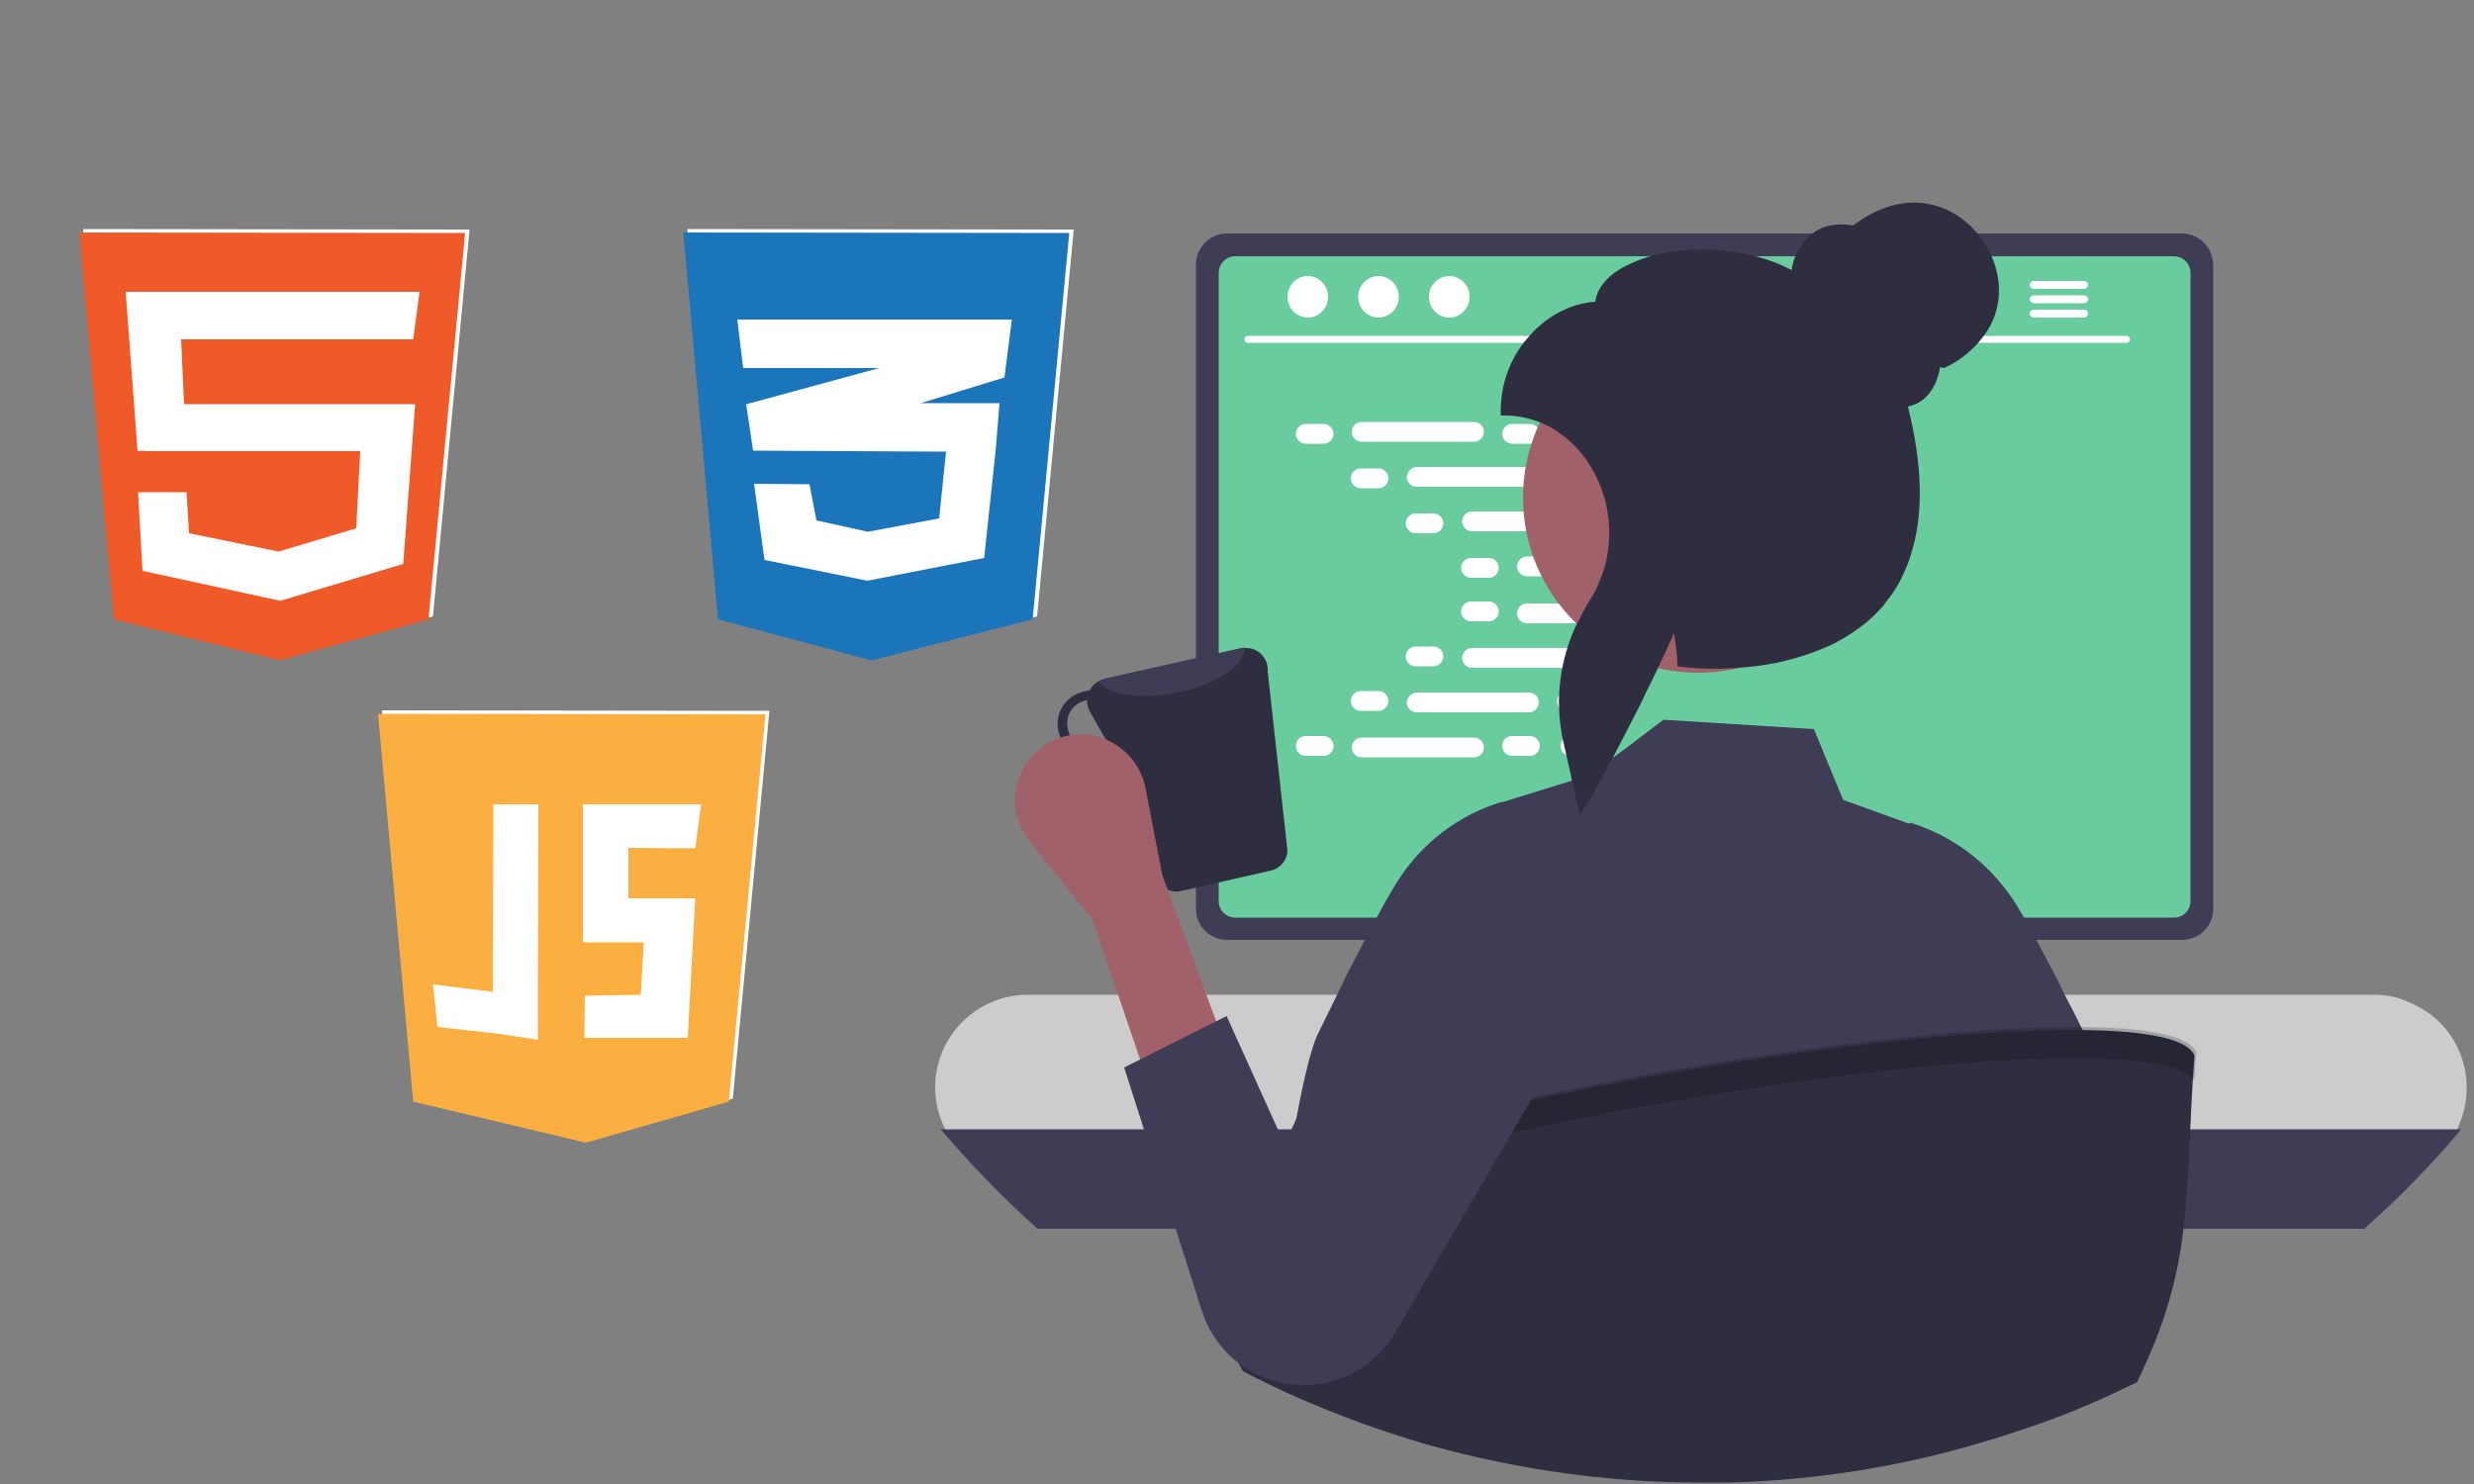<svg version="1.1" id="Layer_1" xmlns="http://www.w3.org/2000/svg" x="0" y="0" viewBox="0 0 500 300" style="enable-background:new 0 0 500 300" xml:space="preserve"><rect x="0" y="0" width="500" height="300" fill="#808080" stroke="none"/><style>.st1{fill:#3f3d56}.st3{fill:#fff}.st4{fill:#a0616a}.st5{fill:#2f2e41}.st7{fill-rule:evenodd;clip-rule:evenodd;fill:#fff}</style><path d="M479.8 201.1H207.7c-10.3 0-18.7 8.4-18.7 18.7s8.4 18.7 18.7 18.7h272.2c5.4 0 10.5-2.3 14-6.3.8-.9 1.5-1.9 2.1-2.9.5-.8.9-1.6 1.2-2.5 3.8-9.6-.8-20.4-10.4-24.2-2.2-1.1-4.6-1.5-7-1.5z" style="fill:#ccc"/><path class="st1" d="M497.4 228.3c-6 7.2-12.6 13.9-19.6 20.1H209.7c-7-6.2-13.5-13-19.6-20.1h307.3zM441 47.2H248c-3.5 0-6.3 2.8-6.3 6.3v130.2c0 3.5 2.8 6.3 6.3 6.3h193c3.5 0 6.3-2.8 6.3-6.3V53.5c-.1-3.5-2.9-6.3-6.3-6.3z"/><path d="M439.3 51.8H249.6c-1.8 0-3.3 1.5-3.3 3.4v127c0 1.8 1.5 3.3 3.3 3.3h189.8c1.8 0 3.3-1.5 3.3-3.3v-127c0-1.9-1.5-3.4-3.4-3.4z" style="fill:#69cc9f"/><g><path class="st3" d="M263.9 85.7h3.6c1.1 0 2 .9 2 2s-.9 2-2 2h-3.6c-1.1 0-2-.9-2-2s.9-2 2-2zM305.6 85.7h3.6c1.1 0 2 .9 2 2s-.9 2-2 2h-3.6c-1.1 0-2-.9-2-2s.9-2 2-2zM275.2 85.3h22.7c1.1 0 2 .9 2 2s-.9 2-2 2h-22.7c-1.1 0-2-.9-2-2s.9-2 2-2zM275 94.7h3.6c1.1 0 2 .9 2 2s-.9 2-2 2H275c-1.1 0-2-.9-2-2s.9-2 2-2zM286.4 94.4H309c1.1 0 2 .9 2 2s-.9 2-2 2h-22.7c-1.1 0-2-.9-2-2 .1-1.1 1-2 2.1-2zM286.1 103.8h3.6c1.1 0 2 .9 2 2s-.9 2-2 2h-3.6c-1.1 0-2-.9-2-2s.9-2 2-2zM297.5 103.4h22.7c1.1 0 2 .9 2 2s-.9 2-2 2h-22.7c-1.1 0-2-.9-2-2s.9-2 2-2zM297.3 112.8h3.6c1.1 0 2 .9 2 2s-.9 2-2 2h-3.6c-1.1 0-2-.9-2-2s.9-2 2-2zM308.6 112.5h22.7c1.1 0 2 .9 2 2s-.9 2-2 2h-22.7c-1.1 0-2-.9-2-2s.9-2 2-2zM305.6 148.8h3.6c1.1 0 2 .9 2 2s-.9 2-2 2h-3.6c-1.1 0-2-.9-2-2 0-1.2.9-2 2-2zM317.4 148.8h3.6c1.1 0 2 .9 2 2s-.9 2-2 2h-3.6c-1.1 0-2-.9-2-2 0-1.2.9-2 2-2zM263.9 148.8h3.6c1.1 0 2 .9 2 2s-.9 2-2 2h-3.6c-1.1 0-2-.9-2-2 0-1.2.9-2 2-2zM275.2 149.1h22.7c1.1 0 2 .9 2 2s-.9 2-2 2h-22.7c-1.1 0-2-.9-2-2s.9-2 2-2zM275 139.7h3.6c1.1 0 2 .9 2 2s-.9 2-2 2H275c-1.1 0-2-.9-2-2s.9-2 2-2zM316.7 139.7h3.6c1.1 0 2 .9 2 2s-.9 2-2 2h-3.6c-1.1 0-2-.9-2-2s.9-2 2-2zM286.4 140H309c1.1 0 2 .9 2 2s-.9 2-2 2h-22.7c-1.1 0-2-.9-2-2 .1-1.1 1-2 2.1-2zM286.1 130.7h3.6c1.1 0 2 .9 2 2s-.9 2-2 2h-3.6c-1.1 0-2-.9-2-2s.9-2 2-2zM297.5 131h22.7c1.1 0 2 .9 2 2s-.9 2-2 2h-22.7c-1.1 0-2-.9-2-2s.9-2 2-2zM297.3 121.6h3.6c1.1 0 2 .9 2 2s-.9 2-2 2h-3.6c-1.1 0-2-.9-2-2s.9-2 2-2zM308.6 122h22.7c1.1 0 2 .9 2 2s-.9 2-2 2h-22.7c-1.1 0-2-.9-2-2s.9-2 2-2zM421.2 62.6H411c-.4 0-.8.4-.8.8s.3.7.8.8h10.2c.4 0 .8-.4.8-.8 0-.5-.4-.8-.8-.8zM421.2 56.8H411c-.4 0-.8.4-.8.8s.3.7.8.8h10.2c.4 0 .8-.4.8-.8s-.4-.8-.8-.8zM421.2 59.7H411c-.4 0-.8.4-.8.8s.3.7.8.8h10.2c.4 0 .8-.4.8-.8s-.4-.8-.8-.8z"/><ellipse class="st3" cx="292.9" cy="60" rx="4.1" ry="4.2"/><ellipse class="st3" cx="264.3" cy="60" rx="4.1" ry="4.2"/><ellipse class="st3" cx="278.6" cy="60" rx="4.1" ry="4.2"/><path class="st3" d="M429.8 69.3H252.2c-.4 0-.7-.3-.7-.7 0-.4.3-.7.7-.7h177.6c.4 0 .7.3.7.7 0 .3-.3.7-.7.7z"/></g><g><path class="st1" d="M431.9 279.4c-.4.2-.9.4-1.3.6-11 5.5-19.8 8.6-31.8 12-1-11.3-2-31.3-2.9-43.6-.3-3.2-.5-5.9-.7-7.8-.1-1-.3-2-.6-3v3l.1 7.8.6 44.6c-15 4-30.3 6.2-45.8 6.6H343.7c-16.3 0-32.5-2-48.4-5.9.3-11.2.7-30.9 1-45.4.1-2.8.1-5.5.2-7.8.1-5 .3-8.6.4-9.8-.1.2-.2.4-.3.7-.6 3-1.1 6-1.3 9.1-.2 2.3-.5 5-.7 7.8-1.3 15-2.6 35.5-4 44.2-8.3-2.3-16.4-5.1-24.3-8.4-4.2-1.7-8.3-3.6-12.3-5.6.8-5 1.6-10.6 2.4-16.4.6-4.5 1.3-9.2 2-13.7 1-7.1 2.1-14 3.2-20.1 1.6-8.9 3.2-16.1 4.8-19.4 1.5-3.1 3.1-6.2 4.5-9.2.5-1 1-2.1 1.5-3.1.1-.2.2-.5.4-.7 1.1-2.1 2.1-4.1 3.1-6 .8-1.6 1.6-3.1 2.4-4.5 1.8-3.4 3.4-6.1 4.5-7.8 4.8-7.3 12-12.8 20.4-15.4l.2-.1.1.1 14.2-4.4 2.1-.6 1.4-.4 4.9-3.7 2.7-2 2.5-1.9 4.9-3.7 30.4 1.9 5.9 14.3 13.3 4.8.2-.1.2-.1.2.1c8.4 2.7 15.5 8.1 20.4 15.4.7 1 1.4 2.3 2.3 3.8.8 1.3 1.6 2.8 2.5 4.5 1.3 2.4 2.7 5.1 4.2 8 .3.6.7 1.3 1 2 .6 1.2 1.2 2.5 1.9 3.7 1.5 3 3 6 4.5 9.2 1.3 2.7 2.7 8.3 4 15.4 1.1 5.9 2.2 12.9 3.2 20.1 1.4 9.4-.1 20.7 1.2 29.3.2.5.3 1 .3 1.6z"/><circle class="st4" cx="343.2" cy="100.6" r="35.4"/><path class="st5" d="M402.5 51.8c-.7-1.6-1.6-3.2-2.8-4.5-5.4-6.6-15.1-9.4-25.2-1.7-1.9-.4-3.9-.3-5.8.3-.9.3-1.7.8-2.4 1.3-1.5 1.2-2.7 2.7-3.4 4.5-.4.9-.7 1.9-.8 2.9-2.5-1.3-5.1-2.3-7.8-2.9-6.7-1.7-13.6-1.7-20.3 0-2.1.5-4.2 1.4-6.1 2.4-3.3 1.9-5.1 4.2-5.5 6.9-4.7.3-9.6 2.7-13.2 6.8-.4.5-.8.9-1.2 1.4-3.1 4-4.7 8.9-4.7 13.9v.9h.9c2.4 0 4.8.5 7.1 1.4 1.5.6 2.8 1.3 4.1 2.3.8.6 1.6 1.2 2.3 1.9 1.7 1.6 3.1 3.5 4.3 5.6 2.9 5.2 3.9 11.3 2.8 17.2-.2 1.4-.6 2.7-1.1 4-.7 1.9-1.5 3.6-2.6 5.3 0 .1-.1.1-.1.2-.5.7-.9 1.5-1.3 2.3-.3.6-.6 1.2-.9 1.7-.8 1.6-1.5 3.3-2 5-1 3.1-1.5 6.2-1.7 9.4 0 .8-.1 1.7 0 2.5 0 2.2.3 4.4.7 6.5.1.3.1.6.2.9l.5 2.2 1.2 5.3.8 3.6.8 3.4 1.1-1.6c.4-.6 1.4-2.3 2.7-4.7.9-1.6 1.9-3.5 3-5.5 1.5-2.9 3.2-6.1 4.8-9.3.7-1.3 1.3-2.6 1.9-3.9 1.2-2.4 2.3-4.7 3.3-6.8.9-1.9 1.6-3.6 2.2-4.9.2.9.3 1.8.4 2.7.1.9.2 1.9.3 2.8v1.2l.7.1c4.3.5 8.5.5 12.8.1 5.6-.4 11.2-1.8 16.4-4 3-1.3 5.7-3 8.2-5 1.2-1 2.2-2 3.2-3.1.3-.3.5-.6.7-.9 1.4-1.7 2.6-3.5 3.5-5.5.6-1.3 1.2-2.6 1.6-4 2.7-8.1 2.5-18.2-.5-30.2.8-.2 1.6-.5 2.3-.9 2.2-1.3 3.7-3.9 4.2-7.1l.8.2c2.7-1.2 5-3 7-5.2.4-.5.7-.9 1.1-1.4 3.7-5 3.7-11 1.5-16zM443.5 213.4c-2.1 29.1.1 42-11.6 66-10.6 5.2-21.7 9.4-33.1 12.7-1.2.3-2.4.7-3.6 1-15 4-30.3 6.2-45.8 6.6H343.6c-16.3 0-32.5-2-48.4-5.9-1.6-.4-3.2-.8-4.7-1.2-8.3-2.3-16.4-5.1-24.3-8.4-4.2-1.7-8.3-3.6-12.3-5.6-.9-.5-1.8-.9-2.7-1.4-4.6-8.1-7.2-18-7.3-29.8 3.3-20.4 192.5-51.6 199.6-34z"/><path d="M443.5 218.4c.1-1.8.2-3.7.4-5.6-7.1-17.6-196.3 13.6-199.5 34 0 1.9.1 3.7.2 5.5 7.7-20.2 187.5-49.8 198.9-33.9z" style="opacity:.2;enable-background:new"/><path class="st5" d="M256.2 135.7c.2-2.4-1.7-4.6-4.1-4.7h-.6c-.2 0-.5 0-.7.1l-27.7 6.2c-1.2.3-2.3 1.1-2.9 2.3-.4 0-.8.1-1.2.2-3.6.8-5.9 4.4-5.1 8 .8 3.6 4.4 5.9 8 5.1 1-.2 1.9-.7 2.7-1.3L234 178c1 1.7 2.9 2.6 4.8 2.1l18-4.1c1.9-.4 3.3-2 3.4-4l-4-36.3zm-34.7 15.2c-2.6.6-5.2-1-5.7-3.6-.6-2.6 1-5.1 3.6-5.7h.3c0 .8.2 1.6.6 2.3l3.4 6c-.6.4-1.4.8-2.2 1z"/><path class="st1" d="M251.5 130.9c.3 3.5-5.7 7.5-13.7 9.1-7.4 1.5-14 .5-15.8-2.3.4-.2.8-.4 1.2-.5l27.7-6.2c.1 0 .3-.1.6-.1z"/><path class="st4" d="m232.3 219.7 15.5-7.8-12.9-35-3.4-17.6c-1.4-7.2-8.4-12-15.6-10.6-2.3.4-4.4 1.5-6.1 3-5.5 4.7-6.2 12.8-1.7 18.4l12.7 15.8 11.5 33.8z"/><path class="st1" d="m247.9 205.4-20.7 10.4 15.7 49.2c2.3 7.2 8.2 12.7 15.5 14.4 9.1 2.2 18.6-1.8 23.5-9.9l41.7-71.4c6.1-10.2 3-23.5-7.1-29.9-10.3-6.5-23.8-3.4-30.3 6.8l-1.2 2.1-25.4 54.2-11.7-25.9z"/></g><g><path class="st7" d="m138.9 46.3 7 78.2 31 8.3 32.7-8.2 7.4-78.2zM94.9 46.4l-78.1-.1 7 78.2 33.5 8.3 30.2-8.2zM84.3 222l34.9 8.3 28.9-8.2 7.4-78.4-78.3-.1z"/><path d="m138.1 47 7 78.2 31 8.3 32.6-8.3 7.4-78.1-78-.1zM203 76.3l-16.9 5.2H202l-.8 9.8-2.3 21.5-23.6 4.6-20.8-4.2-1.4-10.3-.7-5.1 11.2.1 1.4 7.3 10.4 2.3 14.4-2.7 1.4-13.5-39-.2-1.4-9.4h.1l26.8-7.3h-27.5l-1.2-9.8h55.5L203 76.3z" style="fill-rule:evenodd;clip-rule:evenodd;fill:#1b75bb"/><path d="m16 47 7 78.2 33.5 8.3 30.1-8.3L94 47.1 16 47zm21.2 34.7h46.7L81.5 114l-25 7.5-.1-.2v.1l-27.6-6-.9-15.9h9.8l.5 8.3 18.1 3.7 15.7-4.7.8-15.6H29.2v-.1l-1.4.1c-.1-1.4-2.4-32.2-2.4-32.2h59.4l-1.3 9.6H36.6l.6 13.1z" style="fill-rule:evenodd;clip-rule:evenodd;fill:#f05a28"/><path d="m76.4 144.3 7.1 78.4 34.9 8.3 28.9-8.3 7.4-78.3-78.3-.1zm32.3 57.3v8.6l-7.8-1.2-12.5-1.4-.9-8.6 12.1 1.5.1-37.9h9.1l-.1 39zm18.3-20h13.5l-1.5 28.2h-20.9l.1-8.5 11.3-.2.6-10.6h-12.3v-27.9h23.9l-1.2 8.9-13.5-.1v10.2z" style="fill-rule:evenodd;clip-rule:evenodd;fill:#faaf40"/></g></svg>